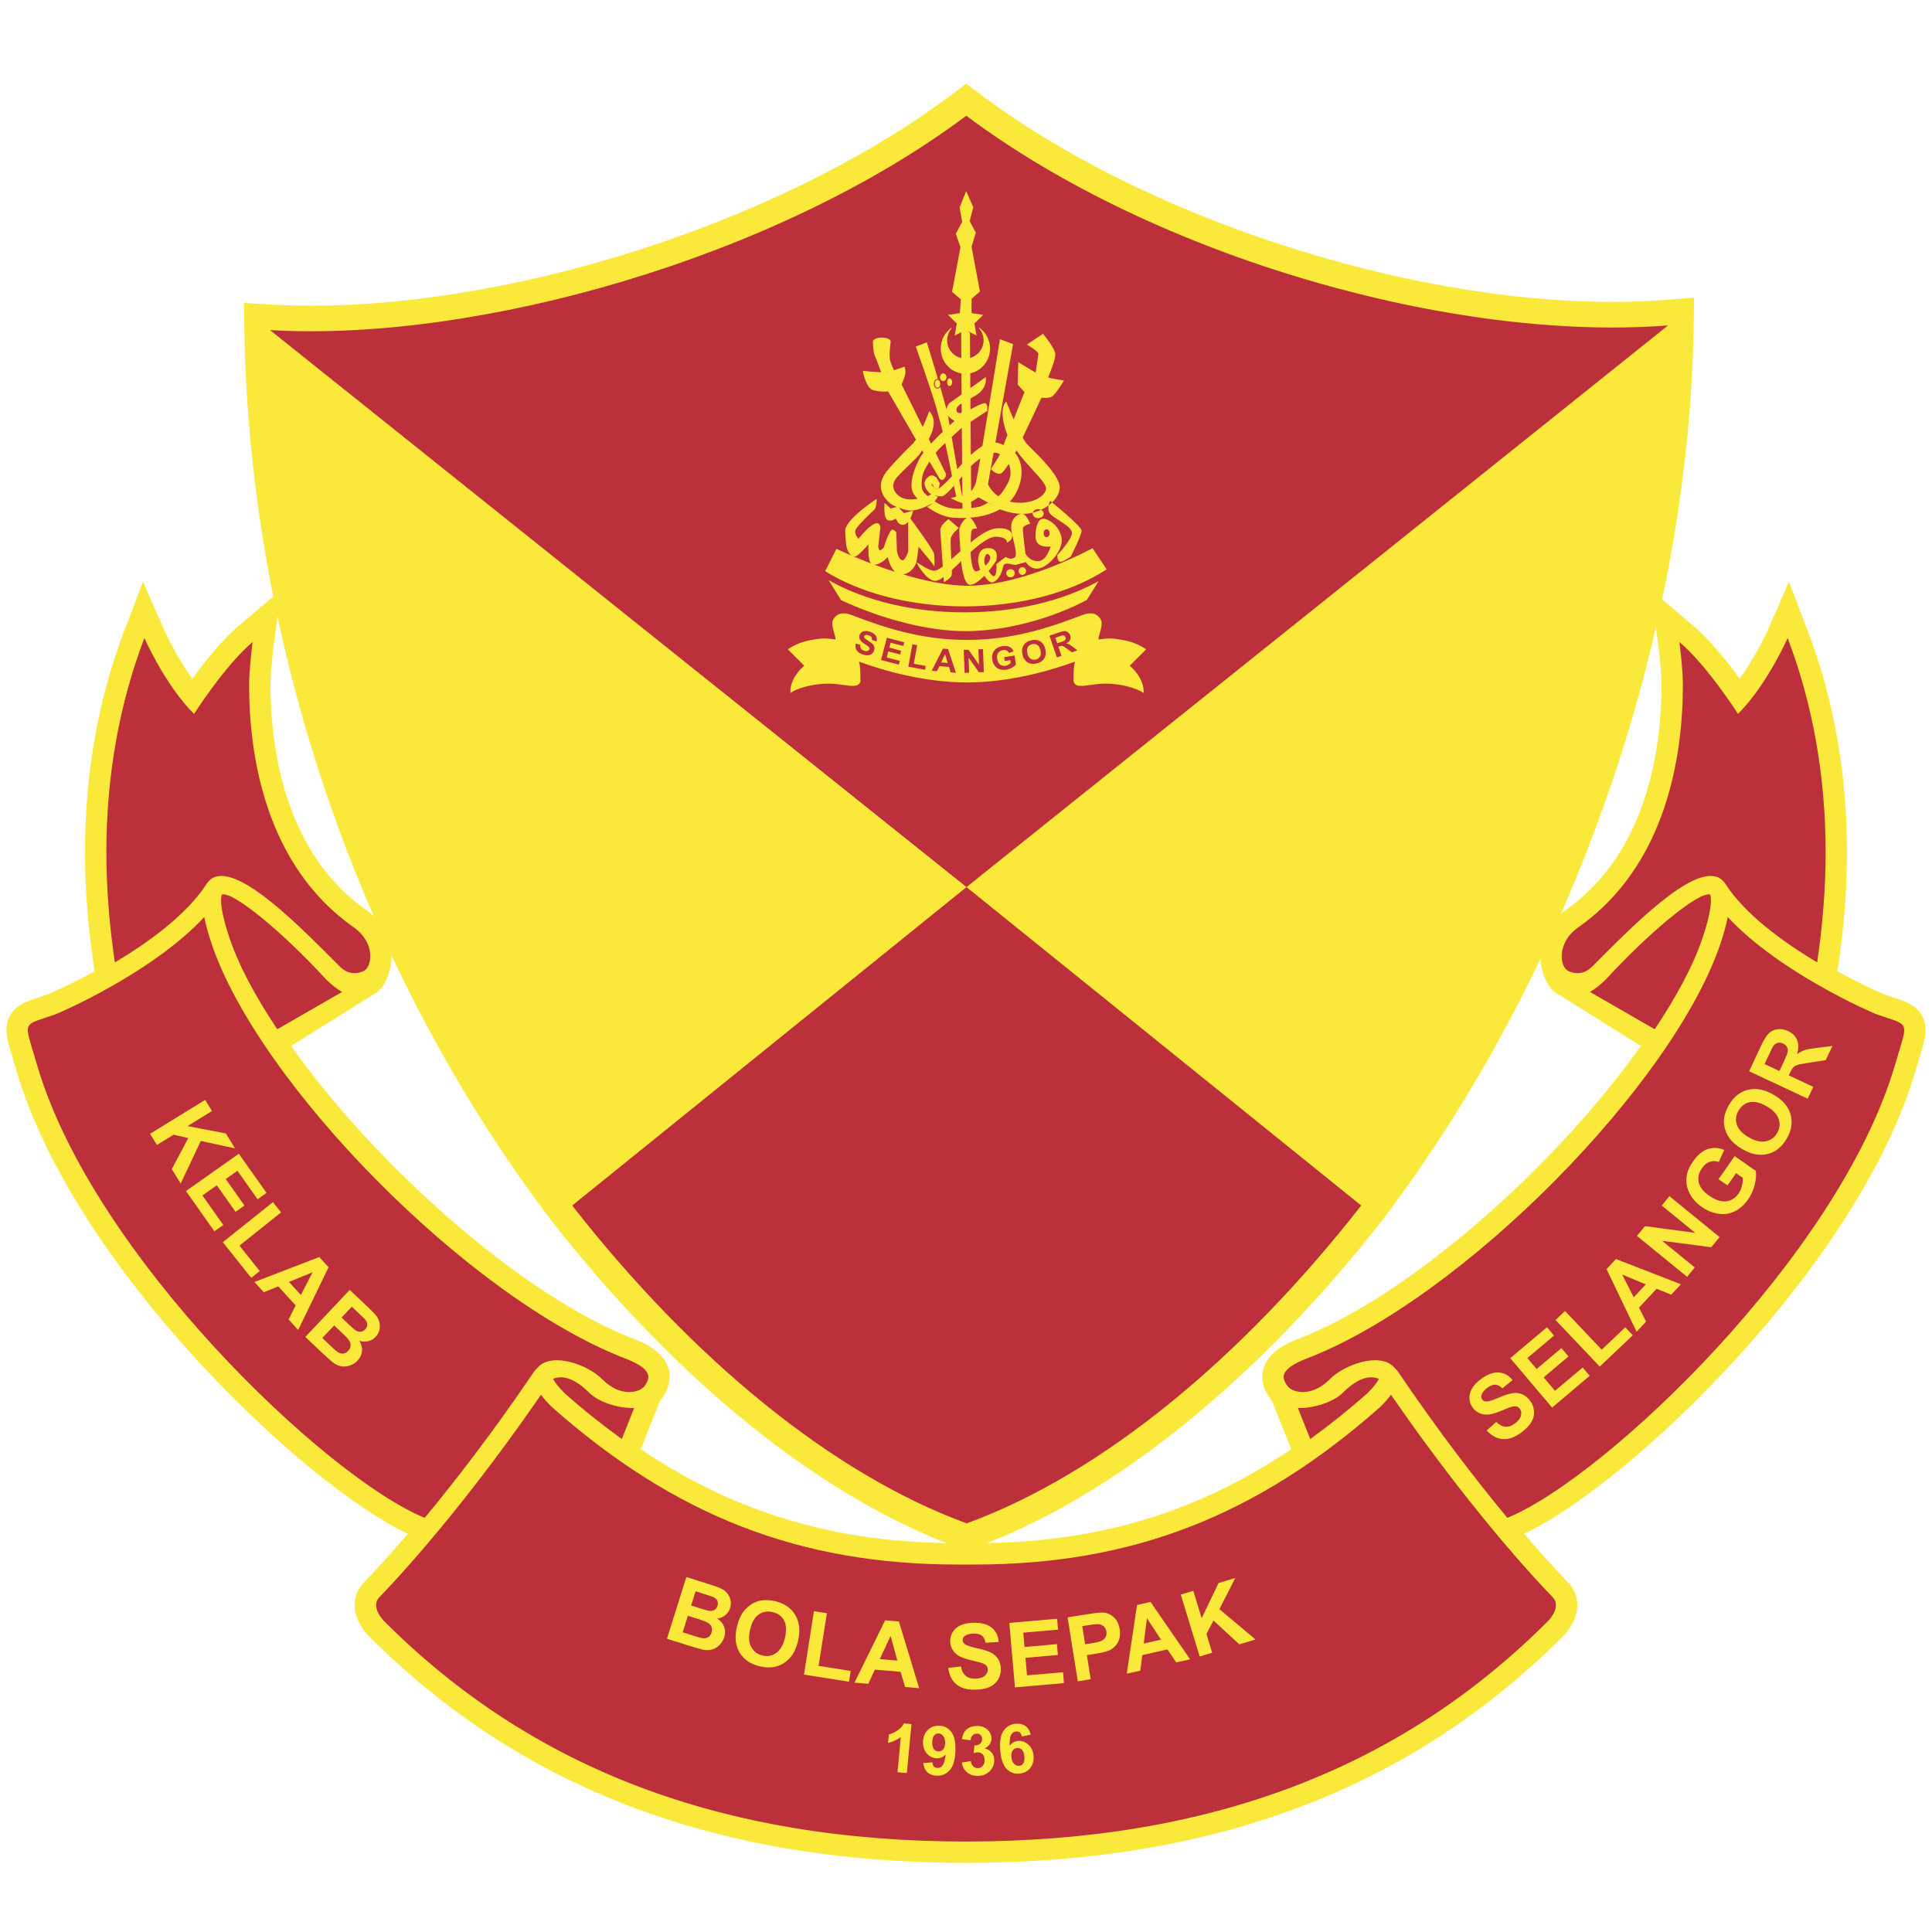 <?xml version="1.0" encoding="UTF-8"?>
<svg xmlns="http://www.w3.org/2000/svg" width="50" height="50" viewBox="0 0 50 50" fill="none">
  <path d="M49.785 26.385C49.652 26.027 49.337 25.924 49.002 25.814C48.931 25.791 48.851 25.765 48.76 25.733C48.753 25.731 48.234 25.512 47.551 25.137L47.574 24.988C47.724 23.981 47.8 22.994 47.8 22.055C47.8 20.02 47.456 18.088 46.78 16.315L46.299 15.056L45.757 16.29C45.754 16.299 45.46 16.957 45.023 17.565C44.706 17.129 44.254 16.56 43.818 16.191L42.726 15.269L42.914 16.686C42.914 16.693 43 17.341 43 17.727C43 19.251 42.678 22.034 40.529 23.546C40.066 23.871 39.821 24.365 39.87 24.866C39.9 25.172 40.037 25.536 40.247 25.681L42.466 27.069C40.274 30.168 36.475 33.544 33.62 34.641C33.263 34.779 32.836 34.989 32.705 35.402C32.587 35.771 32.785 36.069 32.851 36.167C32.871 36.197 32.894 36.226 32.918 36.254L33.418 37.505C30.938 39.175 28.332 39.937 25.222 39.937H24.778C21.668 39.937 19.062 39.175 16.581 37.505L17.081 36.254C17.106 36.226 17.129 36.197 17.149 36.167C17.214 36.069 17.412 35.771 17.294 35.402C17.164 34.989 16.737 34.779 16.38 34.641C13.525 33.544 9.726 30.168 7.533 27.069L9.753 25.681C9.962 25.536 10.1 25.172 10.13 24.866C10.179 24.365 9.933 23.871 9.471 23.546C7.321 22.034 7 19.251 7 17.727C7 17.341 7.086 16.692 7.086 16.686L7.273 15.269L6.182 16.191C5.746 16.56 5.294 17.129 4.977 17.565C4.54 16.957 4.246 16.299 4.243 16.29L3.701 15.056L3.22 16.315C2.543 18.088 2.2 20.02 2.2 22.055C2.2 22.994 2.276 23.981 2.426 24.988L2.448 25.137C1.766 25.512 1.247 25.731 1.24 25.733C1.149 25.765 1.069 25.791 0.998 25.814C0.664 25.924 0.348 26.027 0.215 26.385C0.11 26.668 0.19 26.929 0.322 27.362C0.352 27.462 0.387 27.577 0.426 27.709C1.886 32.718 7.79 38.389 10.555 39.694C9.887 40.476 9.466 40.904 9.431 40.94C9.055 41.316 9.104 41.894 9.553 42.35C13.493 46.29 18.546 48.207 24.999 48.211H25C31.453 48.207 36.507 46.29 40.447 42.35C40.896 41.894 40.945 41.316 40.569 40.94C40.533 40.904 40.113 40.476 39.445 39.694C42.21 38.389 48.113 32.718 49.573 27.709C49.613 27.577 49.647 27.462 49.678 27.362C49.81 26.929 49.89 26.668 49.785 26.385Z" fill="#FAE93B"></path>
  <path d="M24.79 40.047C21.267 38.758 17.536 35.762 14.285 31.608C9.359 25.134 6.46 16.734 6.324 8.555L6.312 7.84L7.026 7.881C7.354 7.901 7.697 7.911 8.045 7.911C13.517 7.91 20.329 5.671 24.61 2.464L25.007 2.167L25.404 2.464C29.609 5.614 36.322 7.813 41.727 7.813C42.206 7.813 42.673 7.795 43.117 7.76L43.843 7.704L43.832 8.433C43.705 16.46 40.686 25.121 35.756 31.601C32.499 35.761 28.769 38.758 25.245 40.047L25.018 40.131L24.79 40.047Z" fill="#FAE93B"></path>
  <path d="M43.169 8.422C37.632 8.854 29.914 6.669 25.007 2.995C20.094 6.675 12.364 8.859 6.988 8.543L25.013 22.958L43.169 8.422ZM14.808 31.199L25.013 22.958L35.228 31.199C32.102 35.195 28.484 38.156 25.018 39.425C21.551 38.156 17.935 35.195 14.808 31.199Z" fill="#BC303B"></path>
  <path d="M48.579 26.255C48.46 26.214 46.05 25.173 44.714 23.733C44.675 23.929 44.615 24.151 44.53 24.407C43.321 28.033 37.862 33.603 33.819 35.158C33.065 35.448 33.195 35.685 33.311 35.86C33.428 36.036 33.925 36.183 34.407 35.702C34.819 35.289 35.705 35.012 36.058 35.364L36.168 35.481C37.253 37.084 38.246 38.361 39.01 39.282C41.549 38.244 47.607 32.48 49.044 27.555C49.385 26.384 49.458 26.562 48.579 26.255ZM35.686 35.684C35.344 35.54 34.983 35.813 34.751 36.045C34.519 36.276 34.019 36.451 33.589 36.439L33.909 37.242C34.406 36.883 34.898 36.491 35.39 36.056C35.584 35.861 35.655 35.748 35.686 35.684ZM35.998 36.095C35.927 36.192 35.837 36.296 35.722 36.41C32.529 39.236 29.295 40.49 25.223 40.49H24.778C20.706 40.49 17.471 39.236 14.278 36.41C14.164 36.296 14.073 36.192 14.002 36.095C11.697 39.441 9.841 41.311 9.822 41.33C9.579 41.574 9.907 41.921 9.944 41.959C13.775 45.79 18.701 47.655 25 47.659C31.3 47.655 36.225 45.79 40.057 41.959C40.095 41.921 40.422 41.574 40.179 41.33C40.16 41.311 38.304 39.441 35.998 36.095ZM41.562 25.345C41.411 25.496 41.276 25.596 41.15 25.672L42.824 26.637C43.389 25.792 43.828 24.978 44.069 24.253C44.241 23.736 44.279 23.452 44.279 23.302C44.279 23.217 44.269 23.177 44.261 23.159C44.259 23.156 44.255 23.152 44.253 23.149C43.962 23.075 42.714 24.093 41.562 25.345ZM40.592 25.132C40.809 25.229 41.021 25.199 41.211 25.009C42.189 24.031 43.829 22.33 44.506 22.729C44.563 22.763 44.608 22.81 44.646 22.863C45.153 23.66 46.145 24.379 47.028 24.907C47.171 23.939 47.247 22.985 47.247 22.055C47.247 20.072 46.908 18.201 46.264 16.512C46.264 16.512 45.731 17.724 44.98 18.476C44.98 18.476 44.178 17.218 43.462 16.614C43.462 16.614 43.553 17.299 43.553 17.727C43.553 19.53 43.142 22.384 40.848 23.998C40.265 24.408 40.374 25.036 40.592 25.132ZM14.315 35.684C14.346 35.748 14.417 35.861 14.611 36.056C15.102 36.491 15.595 36.883 16.092 37.242L16.412 36.439C15.982 36.451 15.481 36.276 15.25 36.045C15.018 35.813 14.656 35.54 14.315 35.684ZM5.747 23.149C5.745 23.152 5.742 23.156 5.74 23.159C5.732 23.177 5.721 23.217 5.721 23.302C5.721 23.452 5.76 23.736 5.932 24.253C6.173 24.978 6.612 25.792 7.176 26.637L8.852 25.672C8.725 25.596 8.589 25.496 8.438 25.345C7.287 24.093 6.038 23.075 5.747 23.149ZM5.355 22.863C5.393 22.81 5.437 22.763 5.494 22.729C6.172 22.33 7.812 24.031 8.789 25.009C8.979 25.199 9.191 25.229 9.409 25.132C9.626 25.036 9.735 24.408 9.153 23.998C6.858 22.384 6.447 19.53 6.447 17.727C6.447 17.299 6.538 16.614 6.538 16.614C5.823 17.218 5.021 18.477 5.021 18.477C4.269 17.724 3.737 16.512 3.737 16.512C3.092 18.201 2.753 20.072 2.753 22.056C2.753 22.986 2.829 23.94 2.973 24.908C3.856 24.38 4.848 23.66 5.355 22.863ZM10.991 39.282C8.451 38.244 2.393 32.48 0.957 27.555C0.616 26.384 0.543 26.562 1.422 26.255C1.54 26.214 3.951 25.173 5.286 23.733C5.326 23.929 5.385 24.151 5.471 24.407C6.679 28.033 12.138 33.603 16.182 35.158C16.935 35.448 16.806 35.685 16.689 35.86C16.573 36.036 16.075 36.183 15.594 35.702C15.181 35.289 14.295 35.012 13.943 35.364L13.833 35.481C12.748 37.084 11.755 38.361 10.991 39.282Z" fill="#BC303B"></path>
  <path d="M23.164 14.8C23.042 14.689 22.989 14.476 22.976 14.416C22.934 14.46 22.78 14.614 22.632 14.614C22.63 14.614 22.628 14.614 22.627 14.614C22.794 14.676 22.974 14.74 23.164 14.8ZM24.962 15.693C23.536 15.693 22.251 15.342 21.355 14.781L21.424 14.646L21.647 14.202L21.654 14.207C21.662 14.21 22.021 14.383 22.539 14.581C22.462 14.488 22.471 14.177 22.476 14.088C22.414 14.158 22.2 14.402 22.124 14.402C22.02 14.399 21.943 14.307 21.908 14.145C21.889 14.057 21.874 13.835 21.874 13.737C21.873 13.451 22.639 12.943 22.672 12.921L22.682 12.914L22.685 12.927C22.696 13.04 22.649 13.165 22.646 13.171L22.644 13.174C22.64 13.178 22.206 13.582 22.146 13.701C22.096 13.8 22.192 13.916 22.218 13.944C22.263 13.888 22.541 13.546 22.691 13.54H22.695C22.756 13.54 22.781 13.608 22.785 13.644L22.728 14.147C22.738 14.194 22.757 14.248 22.774 14.248C22.794 14.248 22.845 14.2 22.872 14.17C22.898 14.088 23.023 13.706 23.098 13.706C23.134 13.706 23.188 13.766 23.193 13.773L23.196 13.775V13.777L23.212 14.259C23.212 14.261 23.253 14.5 23.364 14.5C23.419 14.499 23.485 14.337 23.505 14.275L23.503 13.338L23.518 13.359C23.543 13.393 24.139 14.203 24.167 14.313C24.196 14.421 24.183 14.626 24.183 14.635L24.18 14.655L24.059 14.493L23.775 14.148C23.767 14.216 23.734 14.451 23.721 14.526C23.702 14.626 23.589 14.837 23.369 14.864C23.92 15.03 24.523 15.16 25.054 15.16H25.055C25.081 15.16 25.109 15.16 25.135 15.158C26.568 15.122 28.25 14.2 28.267 14.191L28.274 14.187L28.64 14.734C27.743 15.322 26.427 15.693 24.962 15.693ZM25.006 16.333H25.026C25.068 16.333 25.112 16.333 25.157 16.331C25.186 16.33 25.213 16.329 25.241 16.327L25.272 16.325C25.332 16.322 25.391 16.317 25.447 16.313C25.558 16.304 25.666 16.293 25.767 16.279C25.82 16.272 25.875 16.263 25.942 16.253C26.034 16.238 26.108 16.225 26.175 16.211C26.232 16.2 26.29 16.187 26.351 16.174C26.43 16.156 26.509 16.137 26.587 16.117L26.765 16.068C26.863 16.04 26.958 16.011 27.048 15.981C27.107 15.962 27.167 15.941 27.224 15.921C27.299 15.894 27.373 15.867 27.443 15.839L27.479 15.824C27.528 15.805 27.576 15.785 27.62 15.767C27.683 15.74 27.744 15.714 27.802 15.687C27.856 15.662 27.909 15.637 27.964 15.61C28.051 15.567 28.109 15.536 28.128 15.526L28.432 15.04C27.491 15.561 26.264 15.848 24.962 15.848C23.638 15.848 22.392 15.552 21.445 15.014L21.767 15.531C21.845 15.568 22.036 15.657 22.309 15.763C22.375 15.789 22.441 15.813 22.508 15.838C22.593 15.87 22.687 15.902 22.784 15.934C22.834 15.951 22.884 15.967 22.938 15.984C22.996 16.002 23.059 16.021 23.131 16.041C23.189 16.058 23.248 16.075 23.31 16.09C23.389 16.112 23.456 16.129 23.519 16.145C23.575 16.158 23.633 16.171 23.691 16.183C23.799 16.206 23.909 16.228 24.017 16.246C24.072 16.255 24.13 16.264 24.193 16.273C24.285 16.286 24.367 16.297 24.445 16.305C24.507 16.311 24.564 16.316 24.619 16.32C24.685 16.325 24.755 16.328 24.832 16.331C24.886 16.333 24.938 16.333 24.988 16.333H25.006ZM24.357 17.143L24.527 17.157L24.459 16.931L24.357 17.143ZM27.884 16.832L27.773 16.747C27.73 16.713 27.697 16.691 27.675 16.679C27.651 16.668 27.625 16.659 27.595 16.653C27.644 16.628 27.677 16.598 27.694 16.561C27.709 16.525 27.712 16.487 27.697 16.444C27.685 16.411 27.667 16.384 27.641 16.365C27.614 16.344 27.586 16.334 27.553 16.333C27.521 16.333 27.473 16.344 27.41 16.365L27.16 16.452L27.352 17.014L27.472 16.973L27.391 16.738L27.415 16.73C27.443 16.72 27.463 16.715 27.478 16.715C27.491 16.715 27.507 16.719 27.521 16.727C27.536 16.734 27.568 16.755 27.613 16.788L27.74 16.881L27.884 16.832ZM27.053 16.796C27.029 16.703 26.983 16.636 26.917 16.597C26.849 16.557 26.771 16.55 26.681 16.573C26.631 16.584 26.59 16.603 26.556 16.628C26.53 16.646 26.509 16.67 26.491 16.7C26.473 16.729 26.461 16.76 26.454 16.793C26.446 16.837 26.449 16.89 26.464 16.948C26.486 17.04 26.532 17.105 26.598 17.145C26.665 17.184 26.744 17.191 26.834 17.168C26.923 17.146 26.988 17.102 27.028 17.035C27.069 16.969 27.076 16.89 27.053 16.796ZM26.292 17.199L26.256 16.965L25.987 17.007L26.002 17.105L26.146 17.084L26.157 17.157C26.141 17.175 26.12 17.19 26.096 17.203C26.07 17.218 26.045 17.227 26.019 17.231C25.965 17.239 25.92 17.227 25.882 17.199C25.842 17.168 25.82 17.118 25.807 17.049C25.797 16.984 25.806 16.932 25.834 16.895C25.861 16.856 25.902 16.833 25.957 16.825C25.993 16.819 26.024 16.823 26.051 16.836C26.078 16.85 26.097 16.87 26.111 16.898L26.231 16.856C26.21 16.804 26.177 16.767 26.128 16.742C26.08 16.718 26.019 16.712 25.94 16.723C25.882 16.733 25.834 16.75 25.796 16.776C25.749 16.809 25.715 16.852 25.695 16.904C25.675 16.955 25.671 17.012 25.68 17.073C25.688 17.13 25.708 17.18 25.741 17.225C25.771 17.269 25.813 17.3 25.866 17.318C25.918 17.337 25.976 17.341 26.041 17.331C26.093 17.324 26.141 17.306 26.188 17.28C26.235 17.254 26.269 17.227 26.292 17.199ZM25.462 17.394L25.439 16.799L25.321 16.804L25.336 17.202L25.064 16.814L24.94 16.819L24.965 17.414L25.081 17.408L25.067 17.019L25.334 17.398L25.462 17.394ZM24.739 17.412L24.537 16.798L24.403 16.787L24.112 17.36L24.247 17.371L24.311 17.24L24.56 17.261L24.604 17.4L24.739 17.412ZM23.958 17.234L23.649 17.178L23.736 16.696L23.612 16.674L23.507 17.254L23.94 17.333L23.958 17.234ZM23.402 16.623L22.953 16.504L22.801 17.08L23.261 17.2L23.288 17.104L22.948 17.015L22.99 16.858L23.296 16.937L23.32 16.841L23.016 16.76L23.049 16.633L23.377 16.719L23.402 16.623ZM22.668 16.455C22.641 16.411 22.59 16.376 22.517 16.351C22.471 16.335 22.43 16.328 22.394 16.33C22.357 16.333 22.326 16.343 22.3 16.361C22.275 16.38 22.257 16.404 22.246 16.433C22.232 16.477 22.236 16.52 22.263 16.564C22.281 16.595 22.319 16.628 22.378 16.666C22.424 16.695 22.453 16.714 22.465 16.723C22.483 16.737 22.495 16.75 22.5 16.763C22.505 16.775 22.505 16.787 22.5 16.801C22.493 16.821 22.477 16.836 22.452 16.845C22.427 16.854 22.395 16.852 22.357 16.838C22.321 16.826 22.295 16.807 22.281 16.782C22.265 16.758 22.26 16.726 22.265 16.686L22.145 16.656C22.131 16.723 22.138 16.779 22.167 16.826C22.195 16.873 22.247 16.909 22.322 16.935C22.373 16.953 22.419 16.961 22.458 16.959C22.498 16.958 22.532 16.946 22.56 16.923C22.588 16.902 22.608 16.875 22.619 16.842C22.631 16.807 22.634 16.774 22.627 16.745C22.62 16.715 22.605 16.688 22.581 16.665C22.559 16.641 22.52 16.614 22.467 16.58C22.413 16.547 22.381 16.522 22.37 16.505C22.362 16.491 22.36 16.478 22.364 16.465C22.369 16.45 22.38 16.441 22.395 16.436C22.419 16.429 22.449 16.433 22.483 16.444C22.517 16.455 22.54 16.471 22.552 16.488C22.564 16.508 22.568 16.532 22.563 16.563L22.684 16.601C22.7 16.548 22.694 16.5 22.668 16.455ZM29.598 17.92L29.596 17.935L29.586 17.927C29.418 17.813 29.021 17.692 28.613 17.692C28.471 17.692 28.337 17.711 28.22 17.727C27.997 17.759 27.835 17.782 27.788 17.647C27.778 17.62 27.777 17.593 27.786 17.569C27.783 17.454 27.784 17.239 27.822 17.123C27.19 17.353 26.137 17.661 25.026 17.661C23.914 17.661 22.861 17.353 22.23 17.123C22.268 17.239 22.269 17.454 22.267 17.569C22.273 17.593 22.273 17.62 22.264 17.647C22.216 17.782 22.055 17.759 21.831 17.727C21.715 17.711 21.581 17.692 21.438 17.692C21.03 17.692 20.634 17.813 20.466 17.927L20.454 17.935L20.454 17.92C20.444 17.786 20.509 17.489 20.814 17.229L20.39 16.805L20.398 16.8C20.4 16.798 20.629 16.631 20.943 16.573C21.249 16.514 21.347 16.511 21.626 16.55C21.625 16.512 21.608 16.456 21.591 16.396C21.556 16.27 21.517 16.127 21.558 16.044C21.598 15.966 21.676 15.873 21.831 15.873C21.888 15.873 21.952 15.886 22.022 15.911L22.107 15.943C22.808 16.204 23.769 16.561 25.026 16.561C26.283 16.561 27.244 16.204 27.944 15.943L28.03 15.911C28.098 15.886 28.164 15.873 28.222 15.873C28.375 15.873 28.454 15.966 28.493 16.044C28.536 16.127 28.495 16.27 28.46 16.396C28.442 16.456 28.428 16.512 28.425 16.55C28.704 16.511 28.802 16.514 29.108 16.573C29.422 16.631 29.652 16.798 29.654 16.8L29.661 16.805L29.237 17.229C29.543 17.489 29.608 17.786 29.598 17.92ZM26.843 16.689C26.803 16.665 26.758 16.658 26.708 16.672C26.657 16.684 26.62 16.71 26.598 16.752C26.575 16.793 26.573 16.846 26.589 16.913C26.605 16.978 26.635 17.023 26.674 17.049C26.715 17.075 26.76 17.081 26.808 17.069C26.857 17.057 26.893 17.03 26.917 16.988C26.939 16.947 26.944 16.893 26.926 16.826C26.909 16.759 26.882 16.714 26.843 16.689ZM27.544 16.452C27.53 16.445 27.513 16.442 27.491 16.446C27.481 16.448 27.452 16.457 27.405 16.474L27.311 16.506L27.361 16.648L27.449 16.619C27.506 16.598 27.541 16.584 27.553 16.575C27.566 16.565 27.573 16.553 27.578 16.539C27.582 16.525 27.581 16.51 27.576 16.493C27.57 16.474 27.559 16.461 27.544 16.452ZM26.305 11.658L26.286 11.695C26.279 11.705 26.276 11.714 26.27 11.723C26.502 11.994 26.492 12.449 26.25 12.834C26.218 12.883 26.18 12.933 26.133 12.98C26.23 13.004 26.33 13.015 26.438 13.011C26.89 12.994 27.072 12.748 27.072 12.648C27.072 12.541 26.922 12.377 26.732 12.168C26.595 12.018 26.44 11.847 26.305 11.658ZM25.909 12.777C25.98 12.686 26.105 12.496 26.136 12.365C26.166 12.249 26.153 12.116 26.107 12.005C25.999 12.178 25.923 12.263 25.873 12.263C25.747 12.263 25.654 12.146 25.65 12.141L25.646 12.136L25.855 11.808L25.878 11.753L25.877 11.751C25.872 11.749 25.869 11.747 25.863 11.745C25.821 11.723 25.769 11.714 25.714 11.719L25.568 12.533C25.577 12.553 25.654 12.715 25.835 12.844C25.872 12.816 25.898 12.793 25.909 12.777ZM25.722 13.092L25.321 12.87C25.299 12.886 25.196 12.959 25.099 13.001C25.108 12.999 25.116 12.997 25.124 12.995L25.135 12.992L25.137 13.148C25.233 13.137 25.312 13.123 25.352 13.113C25.391 13.104 25.471 13.067 25.568 13.013L25.572 13.011L25.574 13.014C25.623 13.042 25.672 13.069 25.722 13.092ZM25.128 12.061L25.132 12.707C25.195 12.649 25.226 12.569 25.247 12.51C25.25 12.499 25.255 12.488 25.259 12.479C25.263 12.466 25.287 12.347 25.371 11.862C25.273 11.929 25.185 12.006 25.128 12.061ZM26.103 11.606L26.194 11.668C26.171 11.648 26.149 11.632 26.124 11.618C26.116 11.614 26.111 11.61 26.103 11.606ZM24.909 13.166L24.907 13.02C24.785 12.988 24.627 12.903 24.621 12.899L24.602 12.889L24.622 12.884C24.623 12.884 24.677 12.872 24.748 12.853C24.725 12.751 24.706 12.656 24.688 12.571L24.566 12.705C24.493 12.778 24.434 12.824 24.388 12.844C24.38 12.845 24.371 12.845 24.359 12.845C24.34 12.845 24.314 12.844 24.286 12.84C24.269 12.837 24.251 12.834 24.233 12.83L24.206 12.821L24.205 12.825C24.199 12.822 24.192 12.82 24.187 12.82C24.214 12.833 24.239 12.843 24.263 12.848L24.273 12.851L24.268 12.861C24.249 12.894 24.223 12.932 24.188 12.975C24.29 13.041 24.396 13.092 24.494 13.124C24.583 13.153 24.697 13.168 24.837 13.168C24.86 13.168 24.884 13.167 24.909 13.166ZM24.178 12.622C24.181 12.625 24.183 12.628 24.187 12.63C24.158 12.575 24.119 12.517 24.109 12.514C24.105 12.522 24.111 12.545 24.117 12.559C24.123 12.564 24.145 12.584 24.178 12.622ZM24.2 12.638C24.239 12.657 24.285 12.644 24.285 12.644L24.2 12.638ZM24.102 12.791C24.1 12.79 24.099 12.79 24.098 12.789C24.079 12.78 24.067 12.771 24.058 12.762C23.993 12.699 23.857 12.536 23.971 12.396C24.021 12.334 24.068 12.303 24.116 12.303C24.162 12.303 24.2 12.333 24.234 12.358C24.236 12.36 24.299 12.469 24.316 12.498C24.332 12.528 24.295 12.627 24.291 12.638L24.29 12.642C24.346 12.627 24.524 12.447 24.637 12.322C24.624 12.258 24.612 12.197 24.602 12.139C24.589 12.075 24.576 12.014 24.565 11.955C24.527 11.772 24.494 11.608 24.462 11.464C24.399 11.524 24.34 11.581 24.307 11.614C24.28 11.64 24.25 11.677 24.214 11.721L24.482 12.265C24.482 12.269 24.482 12.355 24.426 12.4C24.411 12.413 24.394 12.419 24.377 12.419C24.341 12.419 24.317 12.39 24.317 12.389L24.055 11.946C23.996 12.037 23.946 12.123 23.918 12.182C23.846 12.336 23.828 12.612 23.886 12.708C23.904 12.741 23.947 12.786 24.005 12.837C24.052 12.818 24.086 12.801 24.102 12.791ZM23.787 11.887C23.813 11.837 23.852 11.776 23.901 11.71L23.898 11.713L23.865 11.656C23.837 11.701 23.811 11.738 23.791 11.764C23.741 11.827 23.626 11.938 23.506 12.056C23.392 12.166 23.274 12.281 23.21 12.356C23.142 12.436 23.112 12.517 23.118 12.598C23.128 12.707 23.207 12.788 23.253 12.826C23.331 12.893 23.44 12.925 23.574 12.925C23.629 12.925 23.688 12.919 23.749 12.909C23.683 12.84 23.637 12.78 23.621 12.736C23.548 12.54 23.603 12.254 23.787 11.887ZM24.532 10.752C24.536 10.773 24.54 10.791 24.543 10.805C24.547 10.838 24.558 10.908 24.576 11.008C24.639 10.952 24.685 10.911 24.703 10.894C24.674 10.878 24.583 10.824 24.532 10.752ZM24.764 10.653C24.775 10.685 24.82 10.697 24.889 10.688L24.887 10.441C24.765 10.518 24.734 10.572 24.764 10.653ZM24.892 11.071C24.811 11.14 24.706 11.236 24.629 11.309C24.672 11.562 24.726 11.869 24.775 12.145C24.816 12.093 24.858 12.046 24.9 12L24.892 11.071ZM24.767 12.865C24.789 12.859 24.81 12.854 24.827 12.848C24.808 12.854 24.788 12.859 24.767 12.865ZM24.824 12.418C24.856 12.599 24.883 12.744 24.896 12.821L24.897 12.827L24.906 12.825L24.902 12.326L24.824 12.418ZM23.014 9.62L22.915 9.635C22.937 9.634 22.955 9.633 22.966 9.631C22.979 9.628 22.994 9.625 23.014 9.62ZM26.951 10.294C26.926 10.351 26.684 10.87 26.466 11.326L26.469 11.331C26.512 11.406 26.55 11.462 26.582 11.495C26.604 11.52 26.641 11.556 26.687 11.602C26.931 11.843 27.439 12.345 27.426 12.623C27.408 12.976 26.963 13.26 26.573 13.293C26.537 13.297 26.498 13.298 26.46 13.298C26.275 13.298 26.078 13.258 25.879 13.18C25.618 13.331 25.287 13.406 24.894 13.406C24.819 13.406 24.74 13.404 24.661 13.398C24.396 13.379 24.135 13.218 24.002 13.124L23.991 13.115L24.005 13.11C24.056 13.087 24.095 13.06 24.123 13.028C24.124 13.027 24.124 13.026 24.126 13.025C24.026 13.083 23.774 13.213 23.569 13.213C23.535 13.213 23.506 13.21 23.479 13.204C23.415 13.189 23.339 13.17 23.262 13.143L23.394 13.28L23.63 13.217L23.627 13.23C23.624 13.245 23.547 13.58 23.363 13.584H23.361C23.251 13.584 23.199 13.459 23.185 13.421C23.162 13.436 23.095 13.474 23.028 13.474C23.017 13.474 23.006 13.473 22.995 13.47C22.851 13.437 22.892 13.048 22.893 13.03L22.895 13.015L23.05 13.159L23.207 13.121C23.129 13.089 23.055 13.048 22.998 12.994C22.664 12.676 22.834 12.376 22.891 12.277C22.961 12.154 23.432 11.661 23.616 11.489C23.643 11.466 23.672 11.428 23.703 11.377L23.705 11.377L22.985 10.131C22.972 10.132 22.937 10.135 22.891 10.135C22.801 10.135 22.672 10.126 22.574 10.087C22.409 10.022 22.334 9.625 22.33 9.608L22.328 9.597L22.339 9.598C22.343 9.599 22.612 9.628 22.804 9.634C22.747 9.478 22.677 9.284 22.646 9.222C22.596 9.123 22.592 8.896 22.591 8.85V8.842V8.834C22.6 8.779 22.698 8.737 22.82 8.737C22.945 8.737 23.041 8.779 23.05 8.834H23.051V8.842V8.85H23.05C23.05 8.851 23.05 8.853 23.05 8.855V8.856C23.041 8.916 23.001 9.213 23.041 9.345C23.063 9.422 23.104 9.516 23.137 9.583C23.262 9.542 23.397 9.492 23.399 9.49L23.407 9.489L23.408 9.495C23.411 9.5 23.453 9.607 23.42 9.715C23.39 9.814 23.343 9.929 23.334 9.95L23.88 11.05C23.972 10.849 24.043 10.655 24.045 10.653L24.049 10.64L24.058 10.651C24.168 10.773 24.194 10.93 24.136 11.132C24.117 11.199 24.071 11.294 24.036 11.363L24.095 11.481C24.181 11.386 24.283 11.283 24.398 11.174C24.35 10.973 24.324 10.887 24.304 10.824C24.294 10.787 24.286 10.76 24.277 10.722C24.196 10.359 23.708 8.99 23.703 8.976L23.701 8.969L23.987 8.859L23.988 8.866C23.992 8.875 24.134 9.335 24.274 9.809C24.269 9.809 24.266 9.806 24.261 9.806C24.209 9.806 24.168 9.861 24.168 9.932C24.168 10.002 24.209 10.058 24.261 10.058C24.291 10.058 24.315 10.039 24.332 10.012C24.397 10.232 24.455 10.442 24.495 10.597C24.507 10.498 24.571 10.433 24.572 10.432L24.886 10.208L24.882 9.665C24.578 9.614 24.346 9.345 24.346 9.019C24.346 8.806 24.449 8.605 24.621 8.483L24.631 8.495C24.555 8.581 24.512 8.693 24.512 8.807C24.512 9.032 24.67 9.219 24.879 9.267L24.874 8.598L24.708 8.684L24.762 8.371L24.534 8.149L24.84 8.104L24.867 7.748L24.639 7.553L24.857 6.399L24.737 6.048L24.901 5.741L24.835 5.37L24.835 5.368L25.005 4.946L25.188 5.365L25.095 5.725L25.254 6.021L25.144 6.388L25.361 7.543L25.144 7.732V8.104L25.445 8.149L25.218 8.371L25.272 8.684L25.046 8.566L25.102 8.615L25.106 9.263C25.307 9.209 25.455 9.026 25.455 8.808C25.455 8.693 25.414 8.582 25.337 8.495L25.347 8.483C25.519 8.606 25.623 8.807 25.623 9.02C25.623 9.336 25.401 9.601 25.11 9.661L25.112 10.045L25.511 9.76L25.512 9.771C25.514 9.774 25.564 10.055 25.238 10.243C25.194 10.269 25.152 10.291 25.114 10.313L25.116 10.595C25.26 10.516 25.441 10.426 25.49 10.432C25.573 10.445 25.552 10.622 25.551 10.63V10.634L25.546 10.636C25.545 10.638 25.285 10.81 25.119 10.917L25.125 11.773C25.16 11.741 25.193 11.713 25.223 11.689C25.298 11.627 25.364 11.581 25.424 11.544C25.606 10.462 25.873 8.804 25.877 8.787L25.878 8.778L26.218 8.905L26.217 8.911L25.761 11.453C25.825 11.459 25.891 11.48 25.971 11.518L26.072 11.259C26.05 11.203 26.031 11.15 26.015 11.1C25.853 10.553 26.026 10.407 26.034 10.4L26.043 10.394L26.045 10.405C26.048 10.406 26.13 10.617 26.233 10.854L26.514 10.146L26.338 9.952L26.352 9.371L26.366 9.379C26.369 9.381 26.616 9.538 26.803 9.642L26.809 9.604C26.832 9.433 26.868 9.21 26.874 9.164C26.883 9.107 26.668 8.972 26.585 8.924L26.575 8.918L26.993 8.638L26.996 8.644C27.01 8.659 27.302 9.013 27.312 9.165C27.32 9.273 27.201 9.587 27.125 9.77C27.307 9.815 27.521 9.846 27.524 9.846L27.535 9.848L27.529 9.858C27.52 9.874 27.31 10.227 27.211 10.271C27.168 10.289 27.112 10.299 27.041 10.299C26.999 10.298 26.966 10.294 26.951 10.294ZM24.641 9.891C24.641 9.836 24.613 9.792 24.576 9.792C24.54 9.792 24.51 9.836 24.51 9.891C24.51 9.947 24.54 9.991 24.576 9.991C24.613 9.991 24.641 9.947 24.641 9.891ZM24.261 9.829C24.222 9.829 24.191 9.875 24.191 9.932C24.191 9.988 24.222 10.034 24.261 10.034C24.301 10.034 24.332 9.988 24.332 9.932C24.332 9.875 24.301 9.829 24.261 9.829ZM24.41 9.861C24.456 9.861 24.495 9.817 24.495 9.762C24.495 9.707 24.456 9.663 24.41 9.663C24.364 9.663 24.327 9.707 24.327 9.762C24.327 9.817 24.364 9.861 24.41 9.861ZM27.01 13.293C27.01 13.229 26.946 13.176 26.867 13.176C26.79 13.176 26.726 13.229 26.726 13.293C26.726 13.358 26.79 13.41 26.867 13.41C26.946 13.41 27.01 13.358 27.01 13.293ZM25.604 14.517C25.628 14.469 25.633 14.427 25.621 14.396C25.607 14.364 25.58 14.347 25.559 14.338C25.527 14.326 25.493 14.378 25.477 14.457C25.461 14.535 25.493 14.614 25.494 14.614C25.494 14.614 25.498 14.624 25.506 14.64C25.552 14.596 25.586 14.554 25.604 14.517ZM27.163 13.8C27.163 13.743 27.128 13.697 27.087 13.697C27.043 13.697 27.009 13.743 27.009 13.8C27.009 13.857 27.043 13.903 27.087 13.903C27.128 13.903 27.163 13.857 27.163 13.8ZM26.547 14.546C26.517 14.555 26.364 14.597 26.296 14.617C26.273 14.624 26.23 14.615 26.186 14.605C26.148 14.596 26.104 14.586 26.066 14.586C26.002 14.586 25.967 14.614 25.957 14.676C25.922 14.871 25.807 15.041 25.69 15.072C25.685 15.075 25.679 15.076 25.674 15.076C25.622 15.076 25.554 15.017 25.472 14.902C25.324 15.056 25.199 15.134 25.103 15.134C24.93 15.134 24.877 14.562 24.876 14.537C24.876 14.537 24.875 14.532 24.875 14.523L24.857 14.54C24.778 14.617 24.704 14.688 24.633 14.754C24.635 14.835 24.633 14.879 24.627 14.895C24.597 14.969 24.447 15.057 24.441 15.06L24.429 15.066L24.419 14.934C24.328 15 24.258 15.033 24.203 15.033H24.2C23.965 15.027 23.735 14.587 23.726 14.569L23.737 14.559C23.74 14.56 24.038 14.771 24.18 14.771C24.228 14.771 24.3 14.735 24.4 14.66C24.381 14.4 24.337 13.798 24.335 13.717C24.33 13.597 24.532 13.446 24.541 13.44L24.547 13.437L24.814 13.665L24.808 13.671C24.805 13.673 24.642 13.804 24.61 13.921C24.594 13.983 24.608 14.233 24.619 14.454L24.62 14.476C24.667 14.437 24.713 14.394 24.762 14.35C24.793 14.323 24.824 14.294 24.856 14.265C24.833 13.925 24.823 13.733 24.827 13.696C24.836 13.613 24.941 13.423 25.048 13.391C25.054 13.389 25.06 13.387 25.067 13.387C25.171 13.387 25.277 13.658 25.281 13.67L25.287 13.682L25.273 13.681C25.272 13.681 25.169 13.666 25.144 13.736C25.134 13.759 25.124 13.881 25.12 14.039C25.412 13.801 25.627 13.685 25.797 13.673C25.821 13.671 25.844 13.67 25.867 13.67C26.041 13.67 26.121 13.722 26.157 13.765C26.188 13.802 26.201 13.848 26.192 13.896C26.173 14.007 26.07 14.039 26.069 14.039L26.058 14.043L26.059 14.031C26.059 14.029 26.062 14.002 26.036 13.971C26.009 13.939 25.946 13.899 25.797 13.891C25.598 13.878 25.331 14.098 25.12 14.288C25.133 14.604 25.183 14.786 25.259 14.787C25.282 14.787 25.323 14.771 25.371 14.742C25.361 14.726 25.355 14.714 25.355 14.714C25.354 14.708 25.303 14.56 25.315 14.463C25.327 14.369 25.349 14.193 25.559 14.185C25.655 14.182 25.722 14.207 25.761 14.261C25.831 14.359 25.78 14.513 25.779 14.519C25.777 14.523 25.695 14.645 25.585 14.777C25.642 14.868 25.692 14.916 25.724 14.912C25.793 14.903 25.793 14.686 25.786 14.602V14.597L26.026 14.414L26.031 14.416C26.031 14.417 26.095 14.458 26.166 14.458C26.203 14.458 26.238 14.446 26.265 14.422C26.322 14.375 26.277 14.186 26.233 14.003C26.202 13.874 26.169 13.74 26.169 13.643C26.169 13.394 26.363 13.291 26.456 13.296C26.557 13.302 26.654 13.533 26.657 13.543L26.662 13.551L26.652 13.554C26.649 13.554 26.481 13.6 26.473 13.671C26.465 13.747 26.538 14.32 26.538 14.326C26.538 14.326 26.631 14.523 26.861 14.523C27.069 14.523 27.171 14.208 27.19 14.143C27.174 14.145 27.145 14.148 27.109 14.148C26.994 14.148 26.802 14.115 26.799 13.89C26.797 13.63 26.867 13.442 26.979 13.425C27.094 13.408 27.392 13.568 27.47 13.893C27.545 14.209 27.165 14.642 26.912 14.705C26.884 14.713 26.857 14.716 26.83 14.716C26.662 14.716 26.567 14.576 26.547 14.546ZM27.178 12.963L27.174 12.972C27.17 12.98 27.08 13.166 27.174 13.292C27.21 13.341 27.297 13.396 27.398 13.461C27.559 13.565 27.742 13.682 27.742 13.789C27.742 13.961 27.369 14.36 27.364 14.364L27.363 14.366V14.369C27.363 14.376 27.363 14.527 27.435 14.539C27.437 14.54 27.44 14.54 27.443 14.54C27.518 14.54 27.703 14.409 27.712 14.402L27.714 14.4C27.725 14.378 27.992 13.848 27.992 13.735C27.992 13.619 27.218 12.996 27.186 12.97L27.178 12.963ZM26.042 14.835C26.042 14.893 26.092 14.941 26.151 14.941C26.213 14.941 26.262 14.893 26.262 14.835C26.262 14.777 26.213 14.73 26.151 14.73C26.092 14.73 26.042 14.777 26.042 14.835ZM26.555 14.778C26.555 14.835 26.511 14.879 26.459 14.879C26.407 14.879 26.363 14.835 26.363 14.778C26.363 14.723 26.407 14.678 26.459 14.678C26.511 14.678 26.555 14.723 26.555 14.778Z" fill="#FAE93B"></path>
  <path d="M3.883 29.344L5.309 28.465L5.486 28.753L4.853 29.143L5.845 29.334L6.083 29.721L5.197 29.527L4.676 30.63L4.446 30.257L4.873 29.453L4.491 29.366L4.061 29.632L3.883 29.344Z" fill="#FAE93B"></path>
  <path d="M4.813 30.825L6.181 29.859L6.898 30.873L6.666 31.037L6.145 30.299L5.842 30.513L6.327 31.199L6.096 31.362L5.611 30.675L5.239 30.938L5.779 31.703L5.548 31.865L4.813 30.825Z" fill="#FAE93B"></path>
  <path d="M5.766 32.148L7.063 31.112L7.274 31.376L6.197 32.237L6.722 32.894L6.501 33.07L5.766 32.148Z" fill="#FAE93B"></path>
  <path d="M7.787 33.514L8.091 32.925L7.479 33.176L7.787 33.514ZM7.716 34.421L7.469 34.148L7.651 33.784L7.201 33.29L6.827 33.444L6.585 33.178L8.262 32.532L8.503 32.797L7.716 34.421Z" fill="#FAE93B"></path>
  <path d="M9.106 33.817L8.839 34.099L9.001 34.252C9.096 34.342 9.157 34.396 9.183 34.416C9.23 34.45 9.277 34.467 9.324 34.466C9.371 34.465 9.412 34.444 9.45 34.405C9.485 34.367 9.504 34.327 9.505 34.284C9.507 34.24 9.489 34.197 9.453 34.153C9.431 34.128 9.363 34.06 9.247 33.951L9.106 33.817ZM8.648 34.302L8.341 34.627L8.569 34.843C8.657 34.926 8.716 34.977 8.744 34.994C8.787 35.022 8.832 35.033 8.879 35.03C8.927 35.026 8.971 35.002 9.012 34.959C9.046 34.922 9.067 34.883 9.073 34.841C9.079 34.799 9.071 34.756 9.049 34.713C9.026 34.67 8.959 34.595 8.847 34.489L8.648 34.302ZM9.051 33.383L9.538 33.843C9.634 33.933 9.702 34.006 9.742 34.058C9.782 34.111 9.808 34.167 9.821 34.228C9.835 34.289 9.834 34.352 9.819 34.418C9.804 34.484 9.772 34.543 9.722 34.596C9.668 34.653 9.604 34.691 9.528 34.709C9.452 34.727 9.377 34.724 9.301 34.699C9.355 34.79 9.377 34.881 9.368 34.97C9.359 35.06 9.321 35.14 9.255 35.21C9.203 35.266 9.139 35.307 9.064 35.336C8.988 35.363 8.914 35.372 8.839 35.361C8.766 35.35 8.693 35.318 8.621 35.263C8.575 35.23 8.474 35.139 8.316 34.992L7.902 34.6L9.051 33.383Z" fill="#FAE93B"></path>
  <path d="M38.475 37.021L38.721 36.8C38.802 36.877 38.883 36.918 38.962 36.924C39.042 36.93 39.123 36.902 39.205 36.84C39.293 36.776 39.346 36.709 39.362 36.639C39.379 36.569 39.37 36.509 39.333 36.46C39.309 36.428 39.28 36.407 39.245 36.399C39.209 36.391 39.162 36.395 39.103 36.413C39.063 36.425 38.976 36.46 38.843 36.515C38.67 36.587 38.535 36.618 38.437 36.609C38.3 36.596 38.191 36.536 38.113 36.429C38.062 36.361 38.034 36.282 38.029 36.193C38.024 36.106 38.046 36.019 38.096 35.933C38.146 35.848 38.223 35.767 38.326 35.691C38.496 35.566 38.65 35.508 38.791 35.52C38.93 35.53 39.049 35.596 39.144 35.716L38.881 35.93C38.819 35.869 38.757 35.838 38.696 35.835C38.636 35.834 38.567 35.861 38.49 35.917C38.412 35.976 38.361 36.038 38.34 36.103C38.328 36.146 38.334 36.184 38.359 36.219C38.383 36.251 38.416 36.268 38.461 36.271C38.515 36.274 38.621 36.242 38.776 36.176C38.932 36.109 39.054 36.07 39.142 36.056C39.23 36.042 39.313 36.051 39.392 36.083C39.47 36.114 39.541 36.173 39.604 36.258C39.661 36.334 39.693 36.423 39.7 36.522C39.707 36.621 39.684 36.716 39.63 36.806C39.575 36.897 39.489 36.986 39.373 37.072C39.203 37.198 39.043 37.255 38.893 37.244C38.743 37.233 38.604 37.159 38.475 37.021Z" fill="#FAE93B"></path>
  <path d="M40.168 36.428L39.086 35.15L40.035 34.348L40.218 34.564L39.528 35.147L39.768 35.431L40.41 34.888L40.592 35.104L39.95 35.647L40.244 35.994L40.959 35.391L41.141 35.605L40.168 36.428Z" fill="#FAE93B"></path>
  <path d="M41.401 35.367L40.258 34.162L40.503 33.929L41.452 34.929L42.062 34.351L42.257 34.556L41.401 35.367Z" fill="#FAE93B"></path>
  <path d="M42.593 33.24L41.981 32.984L42.281 33.574L42.593 33.24ZM43.502 33.237L43.251 33.506L42.873 33.354L42.416 33.842L42.6 34.203L42.355 34.465L41.577 32.845L41.821 32.584L43.502 33.237Z" fill="#FAE93B"></path>
  <path d="M43.663 33.045L42.365 31.986L42.573 31.732L43.873 31.907L43.006 31.2L43.204 30.957L44.502 32.015L44.288 32.278L43.015 32.112L43.861 32.801L43.663 33.045Z" fill="#FAE93B"></path>
  <path d="M44.708 30.679L44.476 30.517L44.893 29.92L45.44 30.302C45.456 30.399 45.447 30.517 45.413 30.658C45.379 30.798 45.322 30.924 45.243 31.038C45.143 31.181 45.026 31.285 44.891 31.35C44.756 31.415 44.614 31.435 44.465 31.41C44.315 31.386 44.174 31.328 44.042 31.236C43.9 31.136 43.794 31.018 43.724 30.88C43.654 30.743 43.63 30.595 43.651 30.438C43.667 30.319 43.721 30.193 43.813 30.062C43.931 29.891 44.06 29.783 44.198 29.737C44.337 29.692 44.478 29.698 44.624 29.759L44.483 30.07C44.403 30.043 44.324 30.042 44.247 30.068C44.171 30.094 44.106 30.147 44.05 30.227C43.965 30.348 43.937 30.471 43.963 30.597C43.99 30.722 44.079 30.837 44.231 30.942C44.393 31.056 44.541 31.105 44.673 31.09C44.805 31.074 44.912 31.007 44.994 30.89C45.035 30.831 45.064 30.766 45.081 30.692C45.1 30.617 45.106 30.547 45.104 30.483L44.929 30.361L44.708 30.679Z" fill="#FAE93B"></path>
  <path d="M45.259 29.434C45.423 29.529 45.569 29.563 45.698 29.537C45.827 29.51 45.925 29.438 45.992 29.321C46.06 29.205 46.073 29.085 46.033 28.961C45.992 28.838 45.887 28.727 45.719 28.63C45.553 28.534 45.408 28.499 45.285 28.524C45.161 28.549 45.064 28.622 44.993 28.743C44.924 28.863 44.909 28.985 44.949 29.107C44.989 29.228 45.093 29.337 45.259 29.434ZM45.094 29.741C44.946 29.656 44.836 29.562 44.761 29.459C44.706 29.384 44.666 29.301 44.64 29.21C44.614 29.119 44.608 29.031 44.618 28.947C44.633 28.834 44.674 28.719 44.742 28.602C44.865 28.388 45.031 28.255 45.237 28.204C45.445 28.152 45.665 28.195 45.901 28.332C46.136 28.467 46.282 28.637 46.34 28.84C46.398 29.044 46.366 29.252 46.242 29.466C46.117 29.68 45.953 29.814 45.748 29.865C45.543 29.916 45.324 29.875 45.094 29.741Z" fill="#FAE93B"></path>
  <path d="M46.051 27.718L46.158 27.491C46.226 27.345 46.264 27.25 46.268 27.207C46.272 27.165 46.265 27.126 46.243 27.091C46.223 27.056 46.191 27.028 46.145 27.007C46.094 26.983 46.046 26.977 46.002 26.99C45.958 27.003 45.92 27.032 45.888 27.078C45.874 27.101 45.836 27.174 45.779 27.299L45.666 27.537L46.051 27.718ZM46.783 28.434L45.267 27.724L45.569 27.079C45.644 26.917 45.713 26.806 45.775 26.745C45.836 26.684 45.912 26.648 46.003 26.636C46.093 26.625 46.183 26.641 46.273 26.682C46.387 26.736 46.465 26.813 46.508 26.915C46.55 27.017 46.55 27.139 46.507 27.28C46.577 27.232 46.645 27.198 46.711 27.176C46.778 27.154 46.887 27.135 47.039 27.117L47.422 27.07L47.25 27.437L46.817 27.503C46.662 27.527 46.562 27.546 46.518 27.561C46.473 27.575 46.438 27.596 46.412 27.623C46.385 27.65 46.356 27.699 46.323 27.769L46.294 27.831L46.927 28.128L46.783 28.434Z" fill="#FAE93B"></path>
  <path d="M18.002 41.181L17.886 41.551L18.097 41.617C18.222 41.657 18.301 41.679 18.333 41.686C18.39 41.697 18.439 41.691 18.481 41.67C18.523 41.648 18.551 41.611 18.568 41.559C18.583 41.51 18.582 41.466 18.565 41.426C18.547 41.387 18.512 41.355 18.461 41.332C18.43 41.318 18.339 41.288 18.187 41.24L18.002 41.181ZM17.802 41.816L17.667 42.244L17.965 42.338C18.082 42.374 18.157 42.395 18.19 42.397C18.241 42.404 18.286 42.395 18.327 42.371C18.368 42.346 18.397 42.306 18.415 42.249C18.43 42.201 18.431 42.157 18.419 42.116C18.406 42.076 18.38 42.041 18.341 42.012C18.302 41.982 18.209 41.944 18.062 41.898L17.802 41.816ZM17.763 40.814L18.401 41.015C18.528 41.055 18.62 41.09 18.679 41.12C18.738 41.15 18.787 41.19 18.825 41.239C18.864 41.287 18.891 41.345 18.905 41.41C18.921 41.476 18.918 41.544 18.896 41.613C18.872 41.687 18.831 41.75 18.771 41.8C18.71 41.849 18.641 41.879 18.562 41.888C18.651 41.947 18.71 42.019 18.741 42.104C18.772 42.189 18.773 42.277 18.744 42.369C18.721 42.442 18.682 42.507 18.627 42.566C18.571 42.624 18.508 42.664 18.436 42.686C18.365 42.709 18.284 42.712 18.196 42.694C18.14 42.683 18.01 42.646 17.804 42.582L17.26 42.411L17.763 40.814Z" fill="#FAE93B"></path>
  <path d="M19.412 42.176C19.369 42.361 19.378 42.51 19.442 42.626C19.505 42.741 19.602 42.814 19.733 42.844C19.865 42.875 19.984 42.853 20.09 42.778C20.196 42.702 20.271 42.571 20.315 42.382C20.358 42.194 20.35 42.045 20.29 41.934C20.229 41.824 20.131 41.752 19.995 41.721C19.859 41.689 19.739 41.71 19.634 41.784C19.529 41.857 19.455 41.988 19.412 42.176ZM19.069 42.108C19.108 41.942 19.166 41.808 19.242 41.707C19.298 41.633 19.366 41.57 19.445 41.519C19.525 41.468 19.607 41.435 19.691 41.421C19.802 41.402 19.924 41.407 20.057 41.438C20.298 41.494 20.472 41.614 20.582 41.797C20.691 41.979 20.715 42.203 20.653 42.469C20.592 42.732 20.472 42.921 20.294 43.036C20.117 43.152 19.909 43.182 19.669 43.126C19.426 43.069 19.251 42.951 19.142 42.77C19.033 42.588 19.009 42.367 19.069 42.108Z" fill="#FAE93B"></path>
  <path d="M20.807 43.339L21.065 41.698L21.399 41.75L21.185 43.113L22.016 43.244L21.972 43.522L20.807 43.339Z" fill="#FAE93B"></path>
  <path d="M23.224 42.977L23.048 42.338L22.769 42.938L23.224 42.977ZM23.788 43.69L23.422 43.659L23.308 43.267L22.641 43.21L22.471 43.577L22.114 43.547L22.907 41.934L23.263 41.964L23.788 43.69Z" fill="#FAE93B"></path>
  <path d="M24.54 43.166L24.869 43.128C24.89 43.239 24.931 43.319 24.993 43.37C25.054 43.421 25.136 43.445 25.239 43.444C25.348 43.442 25.429 43.417 25.484 43.371C25.538 43.324 25.565 43.27 25.564 43.208C25.564 43.169 25.551 43.135 25.528 43.107C25.504 43.08 25.464 43.056 25.405 43.037C25.365 43.024 25.275 43.001 25.134 42.968C24.951 42.925 24.823 42.872 24.749 42.808C24.645 42.718 24.592 42.606 24.59 42.473C24.589 42.388 24.612 42.308 24.659 42.233C24.706 42.157 24.775 42.1 24.865 42.06C24.956 42.02 25.065 41.999 25.194 41.997C25.404 41.994 25.563 42.037 25.671 42.128C25.778 42.218 25.836 42.34 25.844 42.494L25.506 42.514C25.49 42.428 25.458 42.367 25.41 42.33C25.362 42.293 25.29 42.275 25.195 42.277C25.097 42.278 25.02 42.3 24.965 42.341C24.929 42.367 24.912 42.402 24.913 42.446C24.913 42.485 24.931 42.519 24.964 42.546C25.008 42.582 25.112 42.617 25.277 42.654C25.442 42.69 25.564 42.728 25.644 42.769C25.724 42.809 25.786 42.865 25.831 42.936C25.878 43.007 25.901 43.096 25.903 43.202C25.904 43.298 25.879 43.388 25.827 43.473C25.774 43.557 25.7 43.62 25.603 43.663C25.506 43.705 25.385 43.727 25.24 43.729C25.028 43.733 24.864 43.686 24.75 43.59C24.635 43.494 24.565 43.352 24.54 43.166Z" fill="#FAE93B"></path>
  <path d="M26.267 43.669L26.121 42.001L27.358 41.893L27.382 42.175L26.482 42.253L26.514 42.624L27.353 42.55L27.377 42.831L26.539 42.904L26.579 43.358L27.511 43.277L27.535 43.558L26.267 43.669Z" fill="#FAE93B"></path>
  <path d="M28.008 42.084L28.083 42.554L28.265 42.525C28.397 42.504 28.483 42.481 28.525 42.456C28.567 42.432 28.597 42.4 28.616 42.359C28.636 42.318 28.641 42.273 28.634 42.224C28.624 42.164 28.598 42.117 28.557 42.083C28.515 42.05 28.467 42.033 28.411 42.032C28.37 42.031 28.289 42.04 28.169 42.059L28.008 42.084ZM27.893 43.511L27.629 41.858L28.165 41.772C28.368 41.74 28.502 41.727 28.566 41.734C28.665 41.744 28.753 41.785 28.83 41.858C28.907 41.931 28.956 42.033 28.977 42.164C28.993 42.266 28.989 42.354 28.963 42.429C28.937 42.505 28.899 42.566 28.848 42.614C28.798 42.663 28.744 42.698 28.687 42.721C28.61 42.749 28.497 42.776 28.345 42.8L28.128 42.835L28.227 43.458L27.893 43.511Z" fill="#FAE93B"></path>
  <path d="M30.046 42.434L29.683 41.88L29.6 42.535L30.046 42.434ZM30.8 42.943L30.441 43.024L30.214 42.686L29.562 42.834L29.511 43.236L29.161 43.315L29.426 41.537L29.775 41.458L30.8 42.943Z" fill="#FAE93B"></path>
  <path d="M31.048 42.87L30.559 41.269L30.882 41.17L31.099 41.881L31.535 40.97L31.97 40.837L31.558 41.645L32.492 42.429L32.074 42.556L31.404 41.939L31.223 42.287L31.371 42.772L31.048 42.87Z" fill="#FAE93B"></path>
  <path d="M23.469 45.887L23.227 45.864L23.313 44.953C23.217 45.027 23.107 45.078 22.983 45.106L23.004 44.887C23.069 44.872 23.142 44.839 23.221 44.788C23.301 44.737 23.358 44.675 23.392 44.601L23.589 44.62L23.469 45.887Z" fill="#FAE93B"></path>
  <path d="M24.461 45.115C24.463 45.037 24.448 44.975 24.413 44.931C24.379 44.886 24.338 44.863 24.29 44.862C24.246 44.86 24.208 44.877 24.177 44.911C24.146 44.945 24.129 45.003 24.126 45.083C24.124 45.166 24.138 45.226 24.168 45.266C24.199 45.305 24.239 45.326 24.287 45.327C24.334 45.329 24.374 45.312 24.407 45.276C24.441 45.24 24.458 45.186 24.461 45.115ZM23.893 45.627L24.128 45.609C24.133 45.657 24.147 45.693 24.17 45.716C24.194 45.741 24.225 45.753 24.265 45.755C24.315 45.757 24.358 45.735 24.395 45.69C24.432 45.645 24.458 45.55 24.473 45.406C24.409 45.474 24.331 45.507 24.239 45.504C24.14 45.5 24.055 45.459 23.986 45.38C23.916 45.3 23.884 45.199 23.887 45.075C23.892 44.947 23.934 44.845 24.013 44.769C24.092 44.693 24.191 44.657 24.309 44.661C24.437 44.666 24.541 44.719 24.62 44.821C24.699 44.923 24.734 45.088 24.726 45.316C24.718 45.547 24.669 45.713 24.58 45.812C24.491 45.912 24.378 45.96 24.239 45.955C24.141 45.951 24.062 45.922 24.002 45.868C23.943 45.812 23.907 45.732 23.893 45.627Z" fill="#FAE93B"></path>
  <path d="M24.891 45.614L25.125 45.578C25.134 45.639 25.155 45.684 25.189 45.715C25.223 45.746 25.263 45.76 25.309 45.759C25.36 45.758 25.401 45.738 25.435 45.699C25.468 45.66 25.484 45.608 25.482 45.544C25.48 45.483 25.463 45.435 25.429 45.4C25.395 45.365 25.355 45.348 25.308 45.349C25.276 45.35 25.239 45.357 25.197 45.371L25.219 45.171C25.284 45.171 25.334 45.156 25.368 45.125C25.401 45.093 25.418 45.053 25.417 45.003C25.416 44.961 25.402 44.927 25.376 44.902C25.35 44.878 25.316 44.865 25.274 44.867C25.233 44.868 25.197 44.883 25.169 44.912C25.14 44.942 25.123 44.985 25.119 45.04L24.894 45.008C24.907 44.931 24.929 44.869 24.959 44.822C24.989 44.776 25.032 44.738 25.088 44.711C25.143 44.683 25.206 44.669 25.276 44.667C25.395 44.664 25.492 44.699 25.566 44.773C25.627 44.834 25.658 44.904 25.66 44.983C25.663 45.093 25.604 45.184 25.484 45.253C25.557 45.267 25.617 45.3 25.661 45.353C25.706 45.406 25.73 45.471 25.731 45.548C25.734 45.659 25.696 45.755 25.617 45.835C25.538 45.916 25.438 45.958 25.316 45.961C25.201 45.963 25.106 45.933 25.029 45.869C24.951 45.805 24.905 45.72 24.891 45.614Z" fill="#FAE93B"></path>
  <path d="M26.174 45.469C26.181 45.547 26.204 45.607 26.244 45.646C26.284 45.686 26.327 45.704 26.373 45.7C26.418 45.696 26.454 45.675 26.481 45.637C26.508 45.6 26.518 45.541 26.511 45.461C26.504 45.379 26.483 45.321 26.448 45.285C26.412 45.25 26.37 45.234 26.322 45.238C26.275 45.242 26.238 45.264 26.208 45.302C26.18 45.342 26.168 45.398 26.174 45.469ZM26.677 44.894L26.446 44.939C26.436 44.892 26.418 44.857 26.392 44.836C26.365 44.816 26.333 44.807 26.295 44.81C26.243 44.814 26.202 44.841 26.171 44.89C26.14 44.939 26.126 45.036 26.129 45.182C26.183 45.106 26.255 45.065 26.345 45.056C26.446 45.047 26.535 45.079 26.614 45.149C26.693 45.221 26.737 45.317 26.748 45.439C26.759 45.568 26.73 45.675 26.66 45.759C26.592 45.844 26.497 45.891 26.378 45.902C26.251 45.913 26.142 45.871 26.051 45.78C25.961 45.688 25.906 45.529 25.886 45.303C25.867 45.072 25.895 44.901 25.972 44.792C26.049 44.682 26.156 44.621 26.292 44.61C26.389 44.602 26.47 44.621 26.538 44.67C26.605 44.718 26.652 44.792 26.677 44.894Z" fill="#FAE93B"></path>
</svg>
